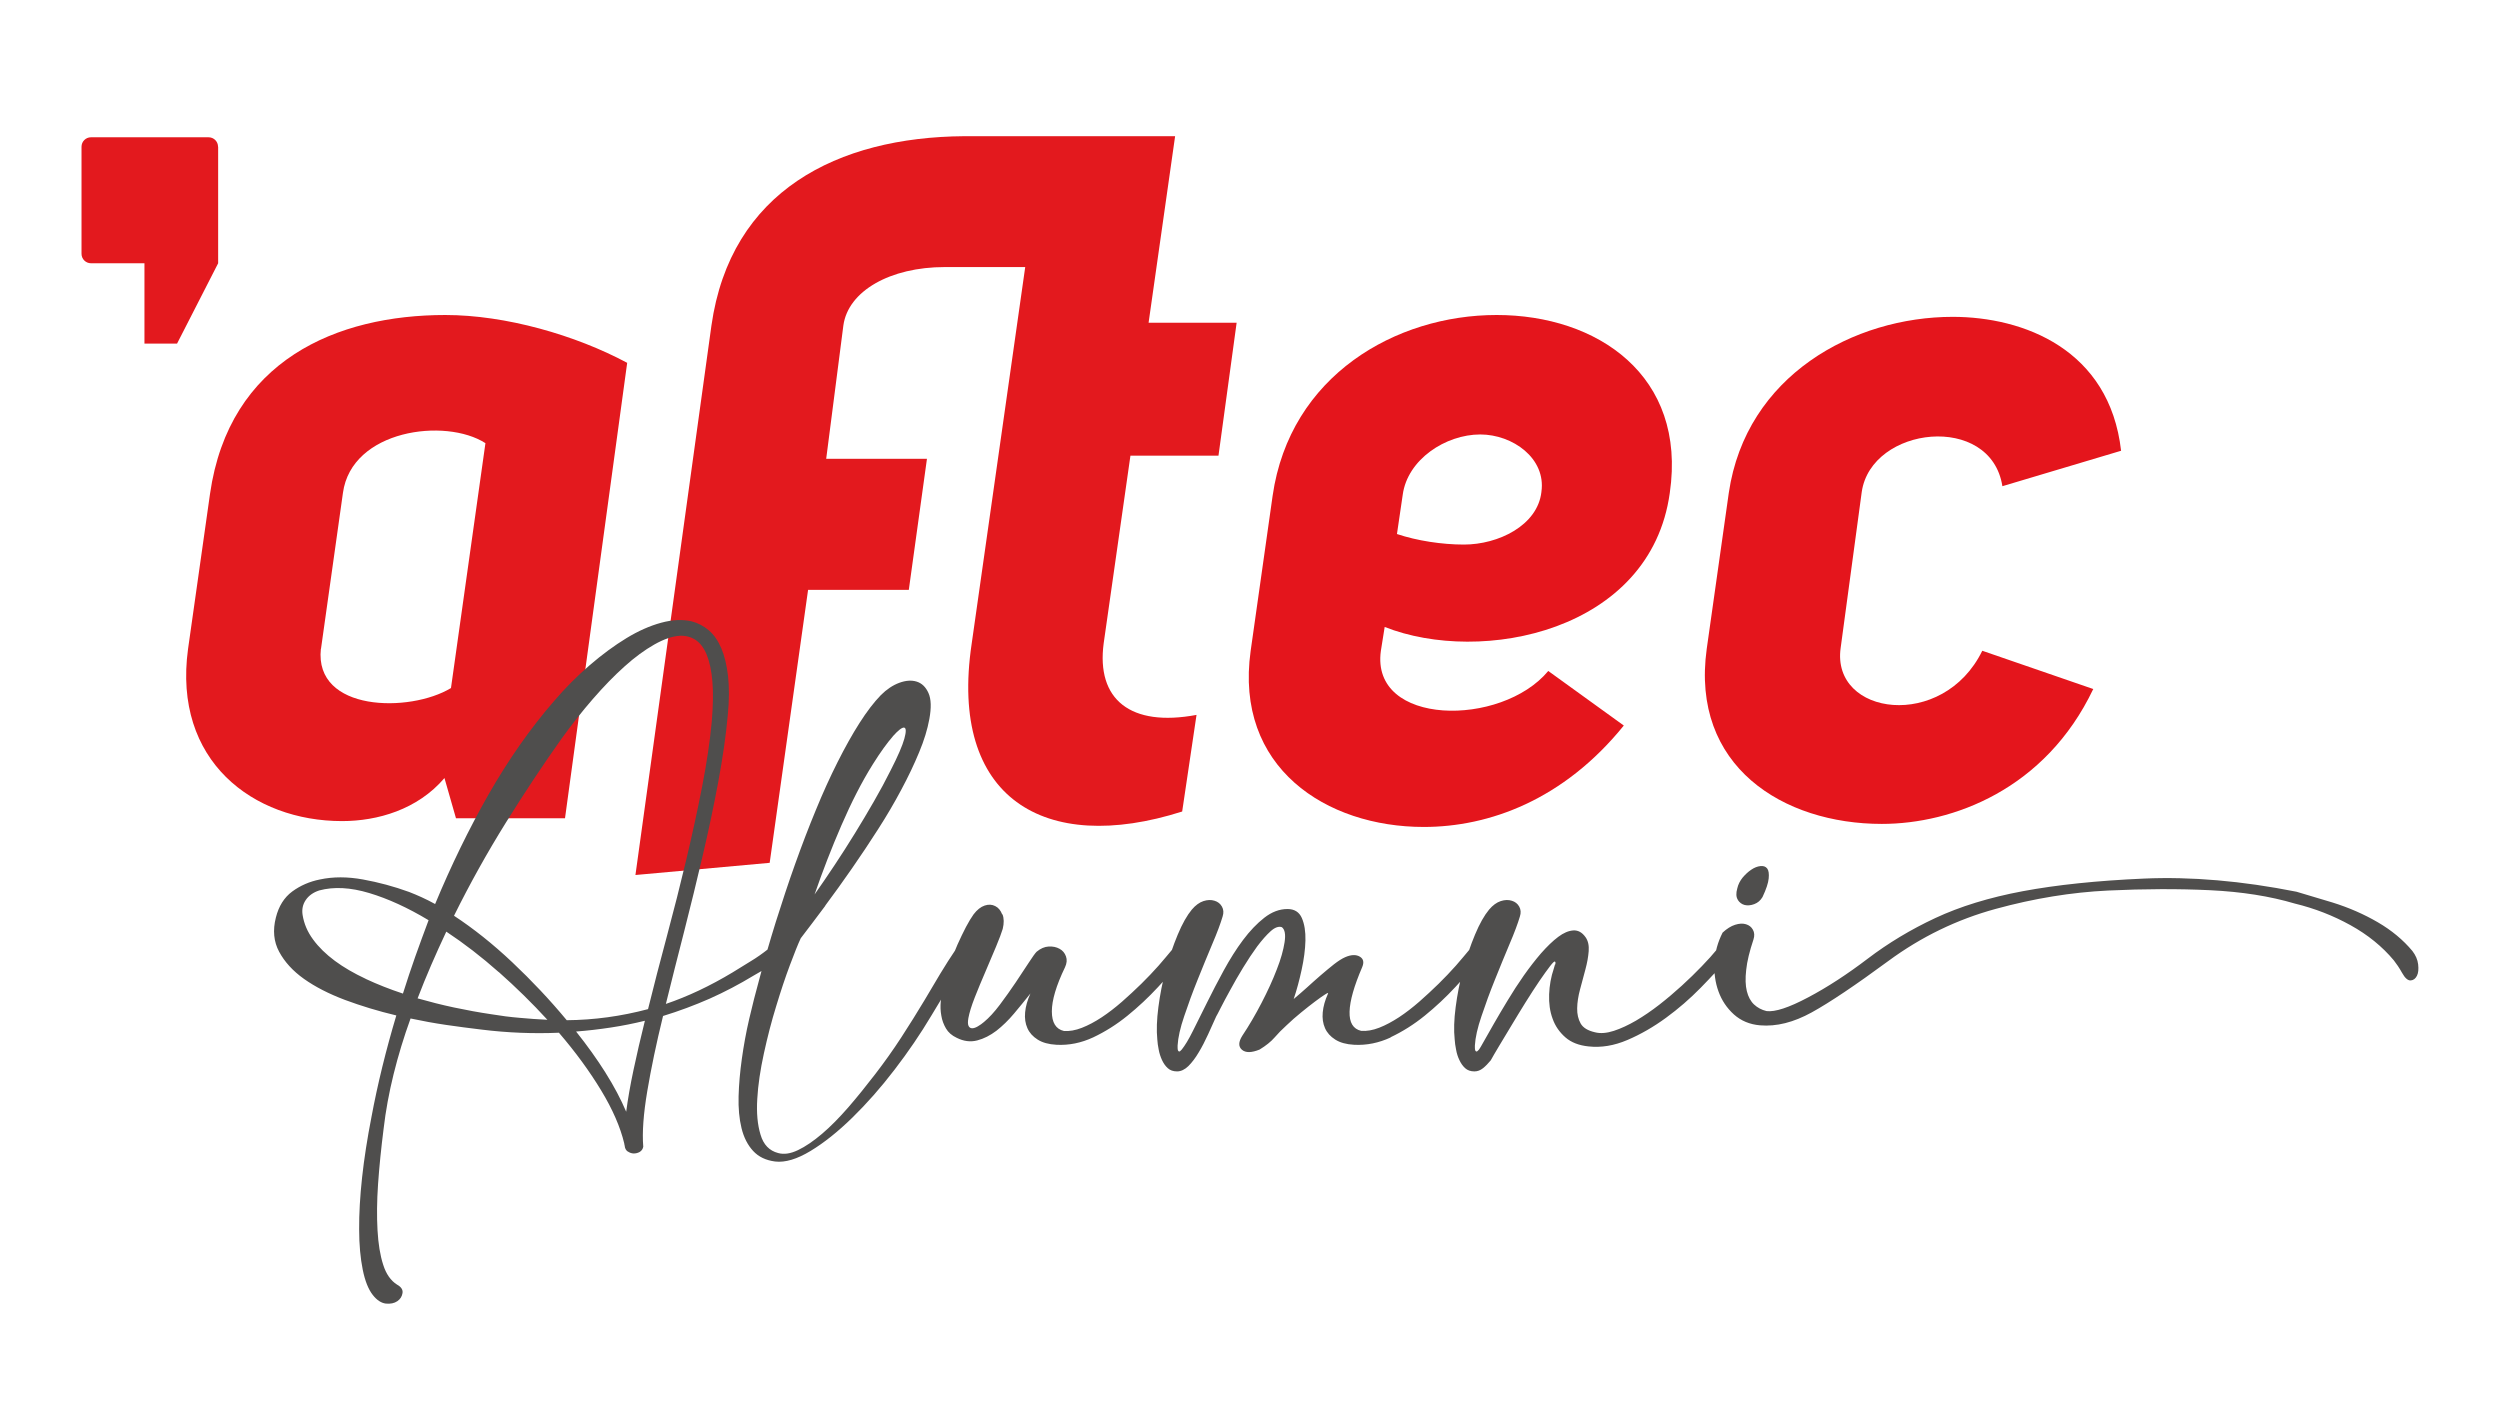 <?xml version="1.0" encoding="UTF-8"?>
<svg id="Calque_1" data-name="Calque 1" xmlns="http://www.w3.org/2000/svg" width="230" height="130" viewBox="0 0 230 130">
  <defs>
    <style>
      .cls-1 {
        fill: #e4151c;
      }

      .cls-2 {
        fill: #4f4e4d;
      }

      .cls-3 {
        fill: #e3191e;
      }
    </style>
  </defs>
  <path class="cls-3" d="M29.53,59.7l2.02-14.35c.79-5.81,9.42-6.95,13.11-4.58l-3.17,22.53c-3.78,2.29-12.59,2.2-11.97-3.61M40.89,71.58l1.06,3.7h10.03l5.72-41.9c-4.76-2.55-11.18-4.4-16.73-4.4-9.95,0-19.89,4.14-21.65,16.46l-2.02,14.26c-1.41,10.3,5.99,15.84,14.17,15.84,3.26,0,6.95-1.06,9.42-3.96"/>
  <path class="cls-3" d="M74.34,54.27h9.27l1.67-12.06h-9.27l1.58-12.27c.44-3.17,4.31-5.37,9.33-5.37h7.4l-4.93,34.68c-2.11,14.17,6.69,19.45,19.37,15.41l1.32-8.89c-6.07,1.14-9.24-1.41-8.54-6.6l2.46-17.25h8.1l1.67-12.23h-8.1l2.44-17.16h-19.42c-11.62.09-21.48,5.02-23.24,17.43l-6.99,50.54,12.35-1.12,3.53-25.09Z"/>
  <path class="cls-3" d="M20.06,13.5c0-.48-.39-.87-.87-.87h-10.82c-.48,0-.87.39-.87.87v9.85c0,.48.39.87.87.87h4.92v7.39h3l3.78-7.39v-10.72Z"/>
  <path class="cls-2" d="M57.75,105.93c.17.12.35.18.54.19.19,0,.38-.04.56-.14.18-.11.29-.27.33-.48-.11-1.34.02-3.04.37-5.12.35-2.08.83-4.38,1.45-6.91,1.47-.45,2.89-.98,4.28-1.59,1.39-.62,2.74-1.33,4.06-2.13.4-.23.79-.46,1.16-.67s.74-.45,1.1-.7c.17-.19.25-.38.24-.57s-.07-.34-.18-.46c-.11-.12-.25-.18-.44-.21s-.38.04-.57.19c-.51.4-1.03.77-1.58,1.1-.54.33-1.1.67-1.67,1.03-2.08,1.25-4.13,2.22-6.14,2.9.53-2.14,1.09-4.38,1.69-6.7.59-2.32,1.16-4.64,1.7-6.95.54-2.31,1.02-4.57,1.43-6.78.41-2.21.71-4.27.88-6.18.13-1.36.13-2.54.02-3.55-.12-1.01-.32-1.86-.62-2.56-.3-.7-.68-1.25-1.15-1.65s-1-.68-1.59-.83c-.83-.19-1.76-.15-2.79.13-1.03.28-2.1.75-3.2,1.42-1.1.67-2.23,1.5-3.37,2.48-1.15.99-2.25,2.09-3.31,3.33-2.19,2.53-4.18,5.38-6,8.56-1.81,3.18-3.45,6.55-4.92,10.09-.42-.23-.83-.44-1.23-.62-.39-.18-.78-.34-1.16-.49-1.4-.51-2.82-.89-4.25-1.15-1.43-.26-2.75-.26-3.96,0-.95.19-1.8.56-2.55,1.11-.74.55-1.24,1.35-1.5,2.39-.3,1.17-.2,2.22.3,3.15.5.93,1.26,1.77,2.29,2.5,1.03.73,2.28,1.37,3.76,1.93,1.48.55,3.05,1.03,4.73,1.43-.95,3.18-1.72,6.3-2.29,9.36-.38,1.95-.67,3.8-.86,5.55s-.28,3.34-.27,4.77c0,1.43.12,2.67.33,3.71.21,1.04.52,1.81.92,2.32.38.49.79.75,1.21.8.42.04.77-.03,1.05-.22.28-.19.43-.44.48-.75s-.13-.57-.51-.78c-.57-.36-1-.97-1.27-1.83-.28-.86-.45-1.92-.52-3.17-.07-1.25-.06-2.67.05-4.25.11-1.58.28-3.27.51-5.08.19-1.65.5-3.33.92-5.03s.94-3.41,1.56-5.12c1.08.23,2.17.43,3.26.59,1.09.16,2.18.3,3.26.43,2.42.3,4.8.39,7.13.29,1.53,1.78,2.82,3.55,3.88,5.3s1.77,3.38,2.13,4.89c0,.04,0,.08.02.11.01.03.02.07.02.11.02.23.12.41.29.53M54.55,64.3c.99-1.14,1.95-2.13,2.9-2.98.94-.85,1.86-1.52,2.74-2.02.88-.5,1.67-.77,2.37-.81.53-.02,1.01.11,1.43.38.42.28.77.73,1.03,1.37.26.64.44,1.46.52,2.47.09,1.01.06,2.24-.06,3.71-.17,1.82-.47,3.82-.89,5.98-.42,2.16-.91,4.4-1.46,6.72-.55,2.31-1.14,4.64-1.77,6.99-.63,2.34-1.21,4.59-1.74,6.73-2.48.66-4.98,1-7.48,1.02-1.55-1.87-3.22-3.64-5.01-5.33-1.79-1.69-3.58-3.11-5.36-4.28,1.46-2.95,3.05-5.8,4.76-8.55,1.71-2.75,3.42-5.33,5.14-7.75.93-1.29,1.89-2.51,2.88-3.65M33.64,90.05c-1.07-.5-2.02-1.05-2.83-1.65-.82-.61-1.49-1.26-2-1.96-.52-.7-.84-1.45-.97-2.26-.08-.51.01-.97.29-1.38.28-.41.69-.7,1.24-.88,1.34-.36,2.87-.28,4.6.24,1.73.52,3.55,1.35,5.46,2.5-.42,1.12-.83,2.24-1.23,3.36-.39,1.11-.77,2.24-1.13,3.39-1.21-.4-2.35-.85-3.42-1.35M45.89,89.43c1.58,1.4,3.07,2.86,4.47,4.39-.85-.04-1.7-.1-2.55-.18-.85-.07-1.72-.18-2.61-.33-1.15-.17-2.29-.38-3.42-.62-1.14-.24-2.26-.53-3.36-.84.78-2.04,1.67-4.08,2.64-6.14,1.63,1.08,3.24,2.32,4.82,3.72M55.71,98.69c-.79-1.25-1.69-2.51-2.71-3.79,1.08-.08,2.15-.21,3.21-.37,1.06-.16,2.1-.37,3.12-.62-.4,1.61-.75,3.12-1.05,4.54-.3,1.41-.52,2.69-.67,3.83-.49-1.15-1.12-2.35-1.91-3.6M75.92,83.32c.81-1.08,1.62-2.22,2.45-3.41.83-1.19,1.63-2.4,2.42-3.63.79-1.23,1.5-2.44,2.13-3.63.64-1.19,1.18-2.33,1.64-3.44.46-1.1.77-2.12.94-3.06.19-1.04.17-1.83-.08-2.39s-.61-.9-1.08-1.05c-.48-.15-1.01-.11-1.61.11-.59.22-1.16.6-1.69,1.13-.64.66-1.29,1.51-1.96,2.56-.67,1.05-1.34,2.25-2.02,3.6-.68,1.35-1.35,2.82-2,4.41-.66,1.59-1.29,3.25-1.91,4.98-.62,1.73-1.2,3.5-1.77,5.3-.56,1.8-1.08,3.59-1.54,5.35-.32,1.15-.62,2.34-.91,3.58-.29,1.24-.51,2.47-.68,3.68-.17,1.21-.27,2.36-.3,3.45s.06,2.07.27,2.93c.21.86.57,1.56,1.07,2.1s1.17.86,2.02.97c.93.11,2.02-.22,3.26-.97,1.24-.75,2.53-1.78,3.85-3.07s2.62-2.76,3.88-4.41c1.26-1.64,2.39-3.3,3.39-4.98.55-.91,1.09-1.81,1.62-2.69.53-.88,1.06-1.72,1.59-2.53.28-.38.42-.72.45-1,.02-.29-.03-.48-.16-.59-.13-.11-.31-.11-.54-.02-.23.1-.47.33-.7.72-.49.72-.97,1.48-1.45,2.27-.48.8-.96,1.61-1.45,2.44-.66,1.1-1.37,2.24-2.13,3.41-.76,1.17-1.56,2.29-2.39,3.37-.83,1.08-1.65,2.1-2.48,3.06-.83.95-1.63,1.77-2.42,2.44-.79.67-1.52,1.17-2.21,1.5s-1.3.42-1.83.27c-.81-.21-1.35-.77-1.62-1.69-.28-.91-.38-2.01-.3-3.29.07-1.28.28-2.68.61-4.19.33-1.51.7-2.95,1.13-4.34.42-1.39.84-2.65,1.26-3.77s.75-1.95,1-2.48c.7-.91,1.45-1.91,2.26-2.99M82.13,67.75c.51-.57.86-.84,1.05-.81.19.03.2.37.02,1.02s-.6,1.62-1.26,2.91c-.47.94-.98,1.89-1.54,2.86-.56.98-1.15,1.96-1.75,2.94s-1.23,1.96-1.86,2.91-1.25,1.86-1.85,2.71c.74-2.14,1.56-4.26,2.47-6.36s1.86-3.97,2.88-5.6c.72-1.15,1.34-2,1.85-2.58M92.2,84.12c-.14-.36-.35-.62-.64-.76-.29-.15-.61-.17-.97-.05-.36.12-.7.39-1.02.81-.21.3-.45.68-.7,1.16-.25.48-.51,1.02-.78,1.62-.27.61-.52,1.25-.76,1.93-.24.68-.44,1.37-.59,2.07-.08.38-.15.79-.19,1.23-.04.44-.03.87.05,1.3.07.44.22.83.43,1.19s.54.65.99.86c.64.32,1.26.4,1.88.24s1.2-.46,1.77-.89c.56-.44,1.1-.96,1.62-1.58.52-.62,1.02-1.23,1.51-1.85-.28.62-.44,1.19-.49,1.74s.02,1.02.21,1.45.5.77.94,1.05c.44.28,1.01.44,1.74.48,1.15.06,2.27-.17,3.37-.68,1.1-.52,2.15-1.18,3.15-1.99s1.94-1.69,2.82-2.64c.88-.95,1.66-1.85,2.34-2.67.32-.34.49-.63.51-.88.02-.24-.05-.41-.21-.49-.16-.09-.37-.09-.62,0-.26.08-.49.28-.7.57-.36.44-.79.94-1.27,1.5-.49.55-1.02,1.11-1.59,1.67s-1.17,1.11-1.78,1.65c-.62.54-1.24,1.02-1.86,1.43-.62.41-1.24.74-1.83.97-.59.23-1.15.33-1.65.29-.74-.17-1.11-.77-1.11-1.8s.4-2.38,1.21-4.06c.17-.36.2-.7.09-1-.11-.31-.3-.54-.59-.7-.29-.16-.62-.23-1-.21-.38.02-.75.18-1.11.48-.13.13-.37.46-.72,1-.35.54-.75,1.15-1.21,1.83-.46.68-.94,1.36-1.45,2.04-.51.68-1,1.21-1.46,1.59-.17.15-.36.28-.56.4-.2.12-.38.18-.53.18s-.26-.07-.33-.21c-.07-.14-.08-.38-.02-.72.09-.49.28-1.12.59-1.91.31-.79.64-1.58.99-2.39.35-.81.67-1.57.97-2.29.3-.72.5-1.26.61-1.62.13-.53.12-.98-.02-1.34M127.93,95.43c1.1-.52,2.15-1.18,3.15-1.99,1-.81,1.94-1.69,2.82-2.64.88-.95,1.66-1.85,2.34-2.67.32-.34.49-.63.51-.88.02-.24-.05-.41-.21-.49-.16-.09-.37-.09-.62,0-.25.08-.49.28-.7.57-.36.44-.79.94-1.27,1.5-.49.55-1.02,1.11-1.59,1.67s-1.17,1.11-1.78,1.65c-.62.54-1.24,1.02-1.86,1.43-.63.41-1.24.74-1.83.97-.59.23-1.15.33-1.66.29-.74-.17-1.1-.76-1.07-1.77.03-1.01.42-2.37,1.16-4.09.19-.45.12-.77-.22-.97s-.79-.19-1.34.05c-.3.13-.64.35-1.03.65-.39.31-.8.65-1.23,1.02s-.85.75-1.27,1.13c-.42.38-.83.73-1.21,1.05.28-.83.52-1.72.73-2.69.21-.96.33-1.86.35-2.69.02-.83-.09-1.52-.33-2.07-.24-.55-.68-.83-1.32-.83-.74,0-1.45.27-2.13.8-.68.53-1.33,1.21-1.96,2.05-.63.84-1.21,1.77-1.77,2.79-.55,1.02-1.07,2-1.54,2.96-.48.95-.91,1.83-1.3,2.61-.39.79-.74,1.36-1.03,1.72-.11.13-.19.19-.24.18-.05-.01-.09-.05-.11-.11-.02-.06-.03-.14-.03-.24v-.21c.04-.72.24-1.62.61-2.7.36-1.08.77-2.2,1.23-3.34.46-1.15.91-2.24,1.35-3.29.45-1.05.76-1.89.95-2.53.11-.34.09-.64-.06-.91-.15-.27-.38-.45-.68-.54-.31-.1-.65-.09-1.02.03-.37.12-.73.38-1.07.78-.44.53-.88,1.3-1.3,2.31-.42,1.01-.79,2.09-1.1,3.23-.31,1.15-.53,2.29-.68,3.44-.15,1.15-.18,2.13-.1,2.96.02.3.06.62.13.95.06.34.17.66.3.95.14.3.31.55.53.75s.5.3.86.3.71-.17,1.04-.49c.33-.33.65-.75.95-1.26.31-.51.59-1.06.86-1.65.27-.59.51-1.15.75-1.66.04-.06.18-.32.41-.78.23-.46.53-1.01.88-1.65.35-.65.74-1.33,1.18-2.05.44-.72.87-1.37,1.3-1.96.44-.58.85-1.05,1.24-1.4.39-.35.74-.47,1.03-.37.28.21.36.68.25,1.39-.11.71-.34,1.55-.72,2.51-.37.97-.84,1.99-1.4,3.07-.56,1.08-1.15,2.09-1.77,3.02-.36.57-.37,1-.03,1.29.34.29.88.28,1.62-.02.59-.36,1.05-.73,1.37-1.1.32-.37.69-.75,1.11-1.13.42-.4.87-.8,1.34-1.18.47-.38.89-.72,1.27-1,.38-.29.69-.5.92-.65.23-.15.33-.18.29-.1-.28.62-.44,1.19-.49,1.74-.05.54.02,1.02.21,1.45s.5.77.94,1.05c.44.28,1.01.44,1.74.48,1.15.06,2.27-.17,3.37-.68M143.06,88.73c-.03.13-.07.26-.11.38-.26.76-.4,1.56-.43,2.37-.03.82.07,1.57.32,2.24.24.68.64,1.25,1.18,1.72.54.47,1.25.74,2.12.83,1.17.13,2.36-.07,3.58-.59,1.22-.52,2.4-1.2,3.55-2.04,1.15-.84,2.21-1.76,3.2-2.77.99-1.01,1.83-1.93,2.53-2.75.32-.34.49-.63.51-.88.02-.24-.05-.41-.21-.49-.16-.09-.37-.09-.62,0-.25.08-.49.28-.7.57-.38.47-.85.99-1.42,1.58-.56.58-1.17,1.18-1.83,1.78-.66.6-1.35,1.19-2.07,1.75-.72.56-1.44,1.05-2.15,1.47-.71.41-1.39.73-2.04.94-.65.21-1.23.26-1.73.13-.66-.15-1.1-.42-1.32-.81-.22-.39-.33-.86-.32-1.4.01-.54.1-1.12.27-1.75.17-.63.33-1.24.49-1.83.16-.59.26-1.15.3-1.67.04-.52-.05-.95-.29-1.29-.32-.45-.7-.65-1.13-.62-.44.03-.9.23-1.38.59-.51.38-1.03.89-1.58,1.51-.54.63-1.07,1.31-1.59,2.05-.52.74-1.01,1.5-1.48,2.28-.47.77-.89,1.49-1.26,2.13-.37.65-.68,1.19-.92,1.62-.24.44-.4.7-.46.78-.11.13-.19.19-.24.18-.05-.01-.09-.05-.11-.11-.02-.06-.03-.14-.03-.24v-.21c.04-.72.24-1.62.61-2.7.36-1.08.77-2.2,1.23-3.34.46-1.15.91-2.24,1.35-3.29.45-1.05.76-1.89.95-2.53.11-.34.09-.64-.06-.91-.15-.27-.38-.45-.68-.54-.31-.1-.65-.09-1.02.03-.37.12-.73.38-1.07.78-.44.53-.88,1.3-1.3,2.31-.42,1.01-.79,2.09-1.1,3.23-.31,1.15-.53,2.29-.68,3.44-.15,1.15-.18,2.13-.09,2.96.02.3.06.62.13.95.06.34.16.66.3.95.14.3.31.55.53.75s.5.3.86.3c.28,0,.54-.1.78-.29.24-.19.48-.44.72-.73.15-.28.4-.7.75-1.29.35-.58.73-1.22,1.15-1.91.41-.69.85-1.4,1.3-2.13.46-.73.88-1.39,1.27-1.96.39-.57.72-1.03.99-1.38.27-.35.42-.48.46-.4.04.04.05.13.02.25M159.87,82.78c.16.25.37.41.64.48.27.06.56.04.88-.08.32-.12.57-.33.76-.65.34-.72.53-1.29.57-1.72.04-.42,0-.73-.14-.91-.14-.18-.35-.25-.62-.22-.28.03-.56.14-.84.33-.29.19-.55.44-.8.73-.24.3-.41.63-.49.99-.13.45-.11.8.05,1.05M161.38,92.42c-.32-.3-.54-.71-.67-1.23-.13-.52-.15-1.17-.06-1.96.08-.79.31-1.72.67-2.8.11-.34.09-.64-.05-.89-.14-.26-.35-.42-.64-.51-.29-.09-.62-.07-1,.05-.38.12-.76.36-1.15.72-.44.87-.7,1.78-.75,2.74-.05.95.07,1.85.37,2.67.3.83.77,1.53,1.42,2.12.65.58,1.45.92,2.4,1,1.51.13,3.09-.27,4.76-1.19,1.67-.92,4.02-2.5,7.05-4.73,3.03-2.23,6.32-3.82,9.87-4.79,3.54-.97,6.99-1.53,10.34-1.69,3.35-.16,6.48-.17,9.39-.03,2.91.14,5.51.55,7.8,1.23,1.82.44,3.53,1.11,5.12,1.99,1.59.88,2.92,1.96,3.98,3.23.25.32.51.7.76,1.15.27.49.54.72.8.7.25-.02.44-.17.57-.43.13-.26.16-.61.11-1.05-.05-.43-.23-.84-.53-1.23-.85-1.02-1.91-1.9-3.18-2.64-1.27-.74-2.66-1.35-4.17-1.82l-3.31-.99c-5.03-1-9.71-1.4-14.04-1.21-4.33.19-8.04.58-11.14,1.16-3.1.58-5.78,1.41-8.05,2.47-2.27,1.06-4.34,2.31-6.22,3.74-1.88,1.43-3.7,2.62-5.48,3.56-1.77.94-3.05,1.36-3.83,1.26-.45-.11-.83-.31-1.15-.61"/>
  <path class="cls-1" d="M137.68,28.98c-9.24,0-19.01,5.55-20.6,16.64l-2.02,14.26c-1.5,10.74,6.95,16.2,15.93,16.2,5.99,0,12.85-2.47,18.4-9.33l-6.95-5.02c-4.31,5.19-16.37,5.1-15.4-1.85l.35-2.2c8.89,3.52,24.47.44,26.23-12.33,1.58-10.82-6.69-16.37-15.93-16.37M141.81,45.26c-.35,3.08-3.96,4.84-7.13,4.84-2.02,0-4.31-.35-6.16-.97l.53-3.61c.44-3.26,3.96-5.55,7.13-5.55,2.99,0,6.07,2.2,5.63,5.28"/>
  <path class="cls-1" d="M169.34,59.61l1.94-14.35c.88-6.07,11.88-7.31,12.94-.53l10.92-3.26c-1.06-9.33-8.98-12.32-15.49-12.32-9.07,0-19.01,5.37-20.6,16.19l-2.03,14.35c-1.5,10.82,7.04,16.11,16.11,16.11,6.51,0,15.05-3.17,19.45-12.41l-10.21-3.52c-3.61,7.39-13.91,5.99-13.03-.26"/>
</svg>